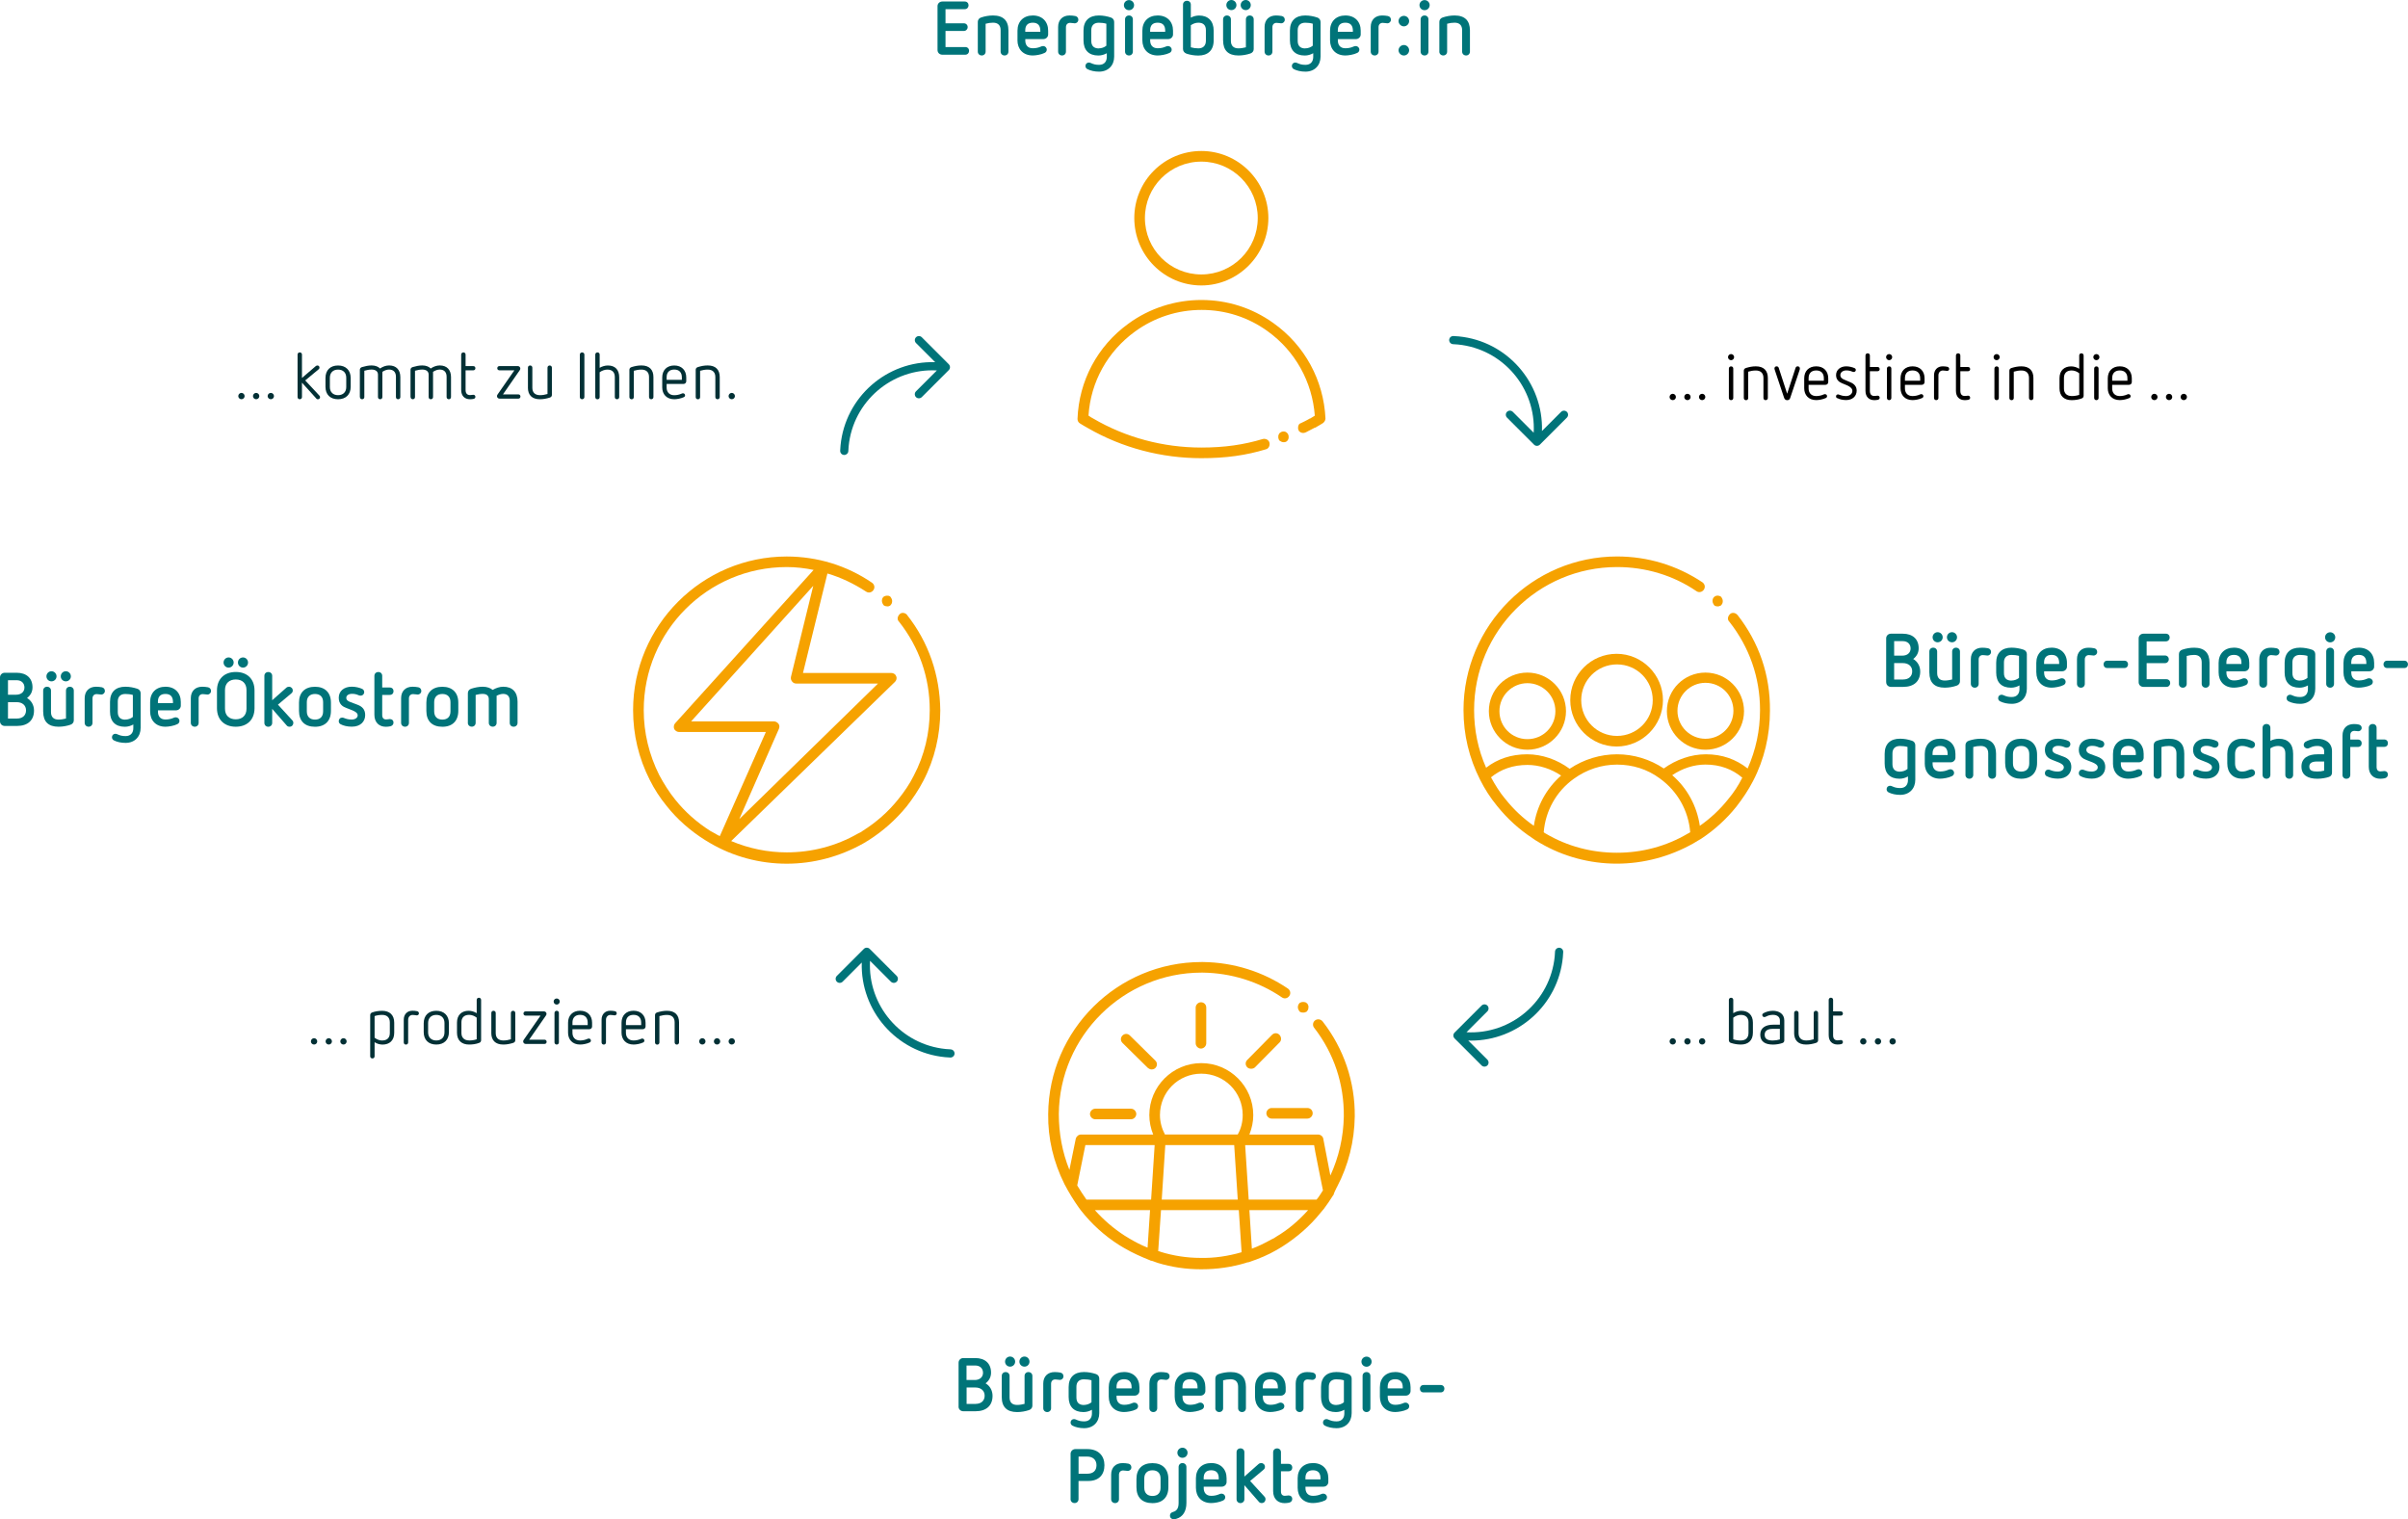 <?xml version="1.0" encoding="UTF-8"?>
<svg id="Ebene_2" data-name="Ebene 2" xmlns="http://www.w3.org/2000/svg" viewBox="0 0 591.21 373">
  <defs>
    <style>
      .cls-1 {
        fill: #f6a200;
      }

      .cls-2 {
        fill: #023035;
      }

      .cls-3 {
        fill: #007479;
      }
    </style>
  </defs>
  <g>
    <path d="M409.91,97.46c0-.43.37-.78.78-.78s.78.35.78.78-.35.78-.78.78-.78-.35-.78-.78Z"/>
    <path d="M413.52,97.46c0-.43.37-.78.78-.78s.78.35.78.78-.35.78-.78.78-.78-.35-.78-.78Z"/>
    <path d="M417.13,97.46c0-.43.37-.78.78-.78s.78.35.78.78-.35.78-.78.78-.78-.35-.78-.78Z"/>
    <path d="M425.01,86.93c.41,0,.75.34.75.75s-.34.75-.75.75-.75-.34-.75-.75.34-.75.75-.75ZM424.47,97.7v-7.21c0-.32.24-.54.54-.54.32,0,.54.22.54.54v7.21c0,.32-.22.54-.54.54-.3,0-.54-.22-.54-.54Z"/>
    <path d="M428.14,97.7v-6.69c0-.32.18-.56.54-.67.78-.24,1.55-.4,2.41-.4,1.95,0,2.95,1.05,2.95,2.86v4.9c0,.32-.24.54-.54.54-.32,0-.54-.22-.54-.54v-4.91c0-1.16-.65-1.83-1.87-1.83-.65,0-1.26.11-1.87.29v6.46c0,.32-.22.54-.54.54-.3,0-.54-.22-.54-.54Z"/>
    <path d="M438.06,97.75l-2.35-7.02c-.03-.08-.05-.19-.05-.26,0-.27.18-.53.53-.53.25,0,.45.14.53.4l2.06,6.32,2.06-6.32c.08-.26.27-.4.53-.4.37,0,.53.26.53.53,0,.06-.02.18-.03.26l-2.36,7.02c-.13.37-.41.5-.72.5s-.59-.16-.72-.5Z"/>
    <path d="M442.97,95.32v-2.44c0-1.77,1.13-2.94,2.95-2.94s2.95,1.18,2.95,2.94v.93c0,.34-.26.67-.7.67h-4.12v.88c0,1.05.61,1.88,1.87,1.88.62,0,1.26-.14,1.77-.37.16-.08.27-.1.38-.1.29,0,.51.22.51.49,0,.19-.1.37-.3.46-.72.33-1.69.51-2.36.51-1.87,0-2.95-1.23-2.95-2.92ZM447.79,93.47v-.61c0-1.18-.64-1.91-1.87-1.91s-1.87.73-1.87,1.88v.64h3.73Z"/>
    <path d="M451.08,97.77c-.19-.08-.3-.24-.3-.45,0-.3.21-.49.5-.49.1,0,.22.05.37.11.35.13.86.3,1.56.3.94,0,1.58-.56,1.58-1.26,0-.61-.53-1.02-1.21-1.34l-1.34-.56c-.69-.29-1.45-.81-1.45-2,0-1.29,1.09-2.14,2.49-2.14.73,0,1.47.19,2.04.43.21.1.32.26.32.46,0,.3-.24.49-.5.49-.09,0-.19,0-.38-.08-.45-.19-.86-.3-1.47-.3-.72,0-1.45.4-1.45,1.15,0,.67.57.97,1.04,1.16l1.39.59c.94.38,1.58,1.02,1.58,2.07,0,1.34-1.01,2.31-2.59,2.31-.85,0-1.6-.18-2.17-.48Z"/>
    <path d="M458.01,95.96v-8.68c0-.32.24-.54.54-.54.32,0,.54.22.54.54v2.82h1.87c.34,0,.54.22.54.53,0,.29-.21.51-.54.51h-1.87v4.84c0,.83.4,1.24,1.1,1.24.43,0,.57-.08.78-.08.29,0,.53.18.53.51,0,.27-.19.45-.46.51-.34.06-.56.08-.88.08-1.23,0-2.15-.77-2.15-2.28Z"/>
    <path d="M463.82,86.93c.42,0,.75.34.75.75s-.34.75-.75.75-.75-.34-.75-.75.34-.75.75-.75ZM463.28,97.7v-7.21c0-.32.24-.54.54-.54.32,0,.54.22.54.54v7.21c0,.32-.22.54-.54.54-.3,0-.54-.22-.54-.54Z"/>
    <path d="M466.62,95.32v-2.44c0-1.77,1.13-2.94,2.95-2.94s2.95,1.18,2.95,2.94v.93c0,.34-.26.67-.7.67h-4.12v.88c0,1.05.61,1.88,1.87,1.88.62,0,1.26-.14,1.77-.37.16-.08.27-.1.38-.1.29,0,.51.22.51.49,0,.19-.1.37-.3.46-.72.33-1.69.51-2.36.51-1.87,0-2.95-1.23-2.95-2.92ZM471.44,93.47v-.61c0-1.18-.64-1.91-1.87-1.91s-1.87.73-1.87,1.88v.64h3.73Z"/>
    <path d="M474.84,97.7v-5.57c0-1.31.85-2.19,2.12-2.19.4,0,.75.03,1.15.11.27.06.45.26.45.53,0,.29-.22.49-.53.49-.19,0-.51-.11-1.01-.11-.65,0-1.1.5-1.1,1.2v5.54c0,.32-.22.54-.54.54-.3,0-.54-.22-.54-.54Z"/>
    <path d="M480.22,95.96v-8.68c0-.32.24-.54.54-.54.32,0,.54.22.54.54v2.82h1.87c.34,0,.54.22.54.53,0,.29-.21.51-.54.51h-1.87v4.84c0,.83.4,1.24,1.1,1.24.43,0,.57-.08.78-.08.29,0,.53.18.53.51,0,.27-.19.45-.46.51-.34.06-.56.08-.88.08-1.23,0-2.15-.77-2.15-2.28Z"/>
    <path d="M490.21,86.93c.42,0,.75.34.75.75s-.34.75-.75.75-.75-.34-.75-.75.34-.75.75-.75ZM489.67,97.7v-7.21c0-.32.24-.54.54-.54.32,0,.54.22.54.54v7.21c0,.32-.22.54-.54.54-.3,0-.54-.22-.54-.54Z"/>
    <path d="M493.34,97.7v-6.69c0-.32.18-.56.54-.67.78-.24,1.55-.4,2.41-.4,1.95,0,2.95,1.05,2.95,2.86v4.9c0,.32-.24.54-.54.54s-.54-.22-.54-.54v-4.91c0-1.16-.65-1.83-1.87-1.83-.65,0-1.26.11-1.87.29v6.46c0,.32-.22.54-.54.54-.3,0-.54-.22-.54-.54Z"/>
    <path d="M505.65,95.34v-2.49c0-1.93,1.21-2.9,2.86-2.9.61,0,1.37.19,1.98.59v-3.26c0-.32.22-.54.54-.54.3,0,.54.22.54.54v9.89c0,.32-.19.56-.48.65-.77.3-1.63.42-2.47.42-1.8,0-2.97-.99-2.97-2.9ZM508.62,97.24c.64,0,1.29-.1,1.87-.29v-5.31c-.54-.43-1.2-.69-1.87-.69-1.2,0-1.88.67-1.88,1.83v2.63c0,1.13.69,1.82,1.88,1.82Z"/>
    <path d="M514.7,86.93c.42,0,.75.34.75.75s-.34.75-.75.75-.75-.34-.75-.75.34-.75.75-.75ZM514.16,97.7v-7.21c0-.32.24-.54.54-.54.32,0,.54.22.54.54v7.21c0,.32-.22.54-.54.54-.3,0-.54-.22-.54-.54Z"/>
    <path d="M517.5,95.32v-2.44c0-1.77,1.13-2.94,2.95-2.94s2.95,1.18,2.95,2.94v.93c0,.34-.26.67-.7.67h-4.12v.88c0,1.05.61,1.88,1.87,1.88.62,0,1.26-.14,1.77-.37.16-.08.27-.1.38-.1.29,0,.51.22.51.49,0,.19-.1.37-.3.46-.72.33-1.69.51-2.36.51-1.87,0-2.95-1.23-2.95-2.92ZM522.32,93.47v-.61c0-1.18-.64-1.91-1.87-1.91s-1.87.73-1.87,1.88v.64h3.73Z"/>
    <path d="M528.16,97.46c0-.43.37-.78.78-.78s.78.35.78.78-.35.78-.78.78-.78-.35-.78-.78Z"/>
    <path d="M531.77,97.46c0-.43.37-.78.78-.78s.78.35.78.78-.35.78-.78.78-.78-.35-.78-.78Z"/>
    <path d="M535.38,97.46c0-.43.37-.78.78-.78s.78.35.78.78-.35.78-.78.78-.78-.35-.78-.78Z"/>
  </g>
  <g>
    <path class="cls-3" d="M463.09,167.51v-10.79c0-.63.5-1.14,1.17-1.14h2.91c2.44,0,3.9,1.34,3.9,3.58,0,1.06-.45,1.94-1.34,2.63,1.06.62,1.72,1.75,1.72,3.07,0,2.39-1.53,3.78-4.16,3.78h-3.02c-.67,0-1.17-.5-1.17-1.14ZM467.06,160.97c1.23,0,2.03-.71,2.03-1.77s-.73-1.79-1.92-1.79h-2.12v3.56h2.01ZM467.28,166.82c1.34,0,2.2-.76,2.2-2.01s-.93-2.01-2.29-2.01h-2.14v4.03h2.24Z"/>
    <path class="cls-3" d="M473.69,165.16v-5.2c0-.56.41-.95.95-.95s.97.39.97.95v5.27c0,1.19.62,1.85,1.85,1.85.63,0,1.23-.11,1.83-.26v-6.86c0-.56.41-.95.95-.95s.97.39.97.95v7.31c0,.5-.32.91-.84,1.08-.91.3-1.88.48-2.91.48-2.5,0-3.76-1.25-3.76-3.67ZM475.72,155.21c.71,0,1.25.58,1.25,1.25s-.54,1.23-1.25,1.23c-.67,0-1.23-.54-1.23-1.23s.56-1.25,1.23-1.25ZM479.26,155.21c.69,0,1.23.58,1.23,1.25s-.54,1.23-1.23,1.23-1.25-.54-1.25-1.23.54-1.25,1.25-1.25Z"/>
    <path class="cls-3" d="M483.88,167.89v-6.06c0-1.71,1.08-2.81,2.79-2.81.48,0,.91.04,1.42.13.48.11.75.45.75.91,0,.5-.37.88-.91.88-.28,0-.65-.11-1.12-.11-.61,0-1.01.43-1.01,1.06v6c0,.56-.41.95-.95.95s-.97-.39-.97-.95Z"/>
    <path class="cls-3" d="M491.03,172.17c-.3-.17-.45-.45-.45-.76,0-.47.32-.84.86-.84.15,0,.3.04.45.11.67.3,1.17.45,2.03.45,1.34,0,1.9-.89,1.9-1.94v-.91c-.63.35-1.32.56-2.07.56-2.37,0-3.65-1.34-3.65-3.73v-2.39c0-2.48,1.45-3.71,3.77-3.71,1.03,0,2.03.19,2.96.5.48.15.8.6.8,1.08v8.52c0,2.16-1.45,3.69-3.71,3.69-1.08,0-2.09-.22-2.89-.63ZM493.86,167.08c.65,0,1.32-.22,1.85-.65v-5.4c-.58-.17-1.21-.24-1.85-.24-1.21,0-1.85.69-1.85,1.83v2.63c0,1.27.69,1.85,1.85,1.85Z"/>
    <path class="cls-3" d="M499.95,165.09v-2.35c0-2.24,1.45-3.73,3.76-3.73s3.77,1.51,3.77,3.73v.95c0,.52-.45,1.12-1.19,1.12h-4.42v.35c0,.97.48,1.9,1.85,1.9.78,0,1.42-.17,1.88-.37.28-.13.45-.17.65-.17.5,0,.9.39.9.88,0,.34-.17.63-.52.8-.84.43-2.2.63-2.91.63-2.4,0-3.76-1.58-3.76-3.75ZM505.56,163.02v-.26c0-1.25-.56-1.98-1.85-1.98s-1.85.71-1.85,1.9v.34h3.69Z"/>
    <path class="cls-3" d="M509.94,167.89v-6.06c0-1.71,1.08-2.81,2.8-2.81.48,0,.91.04,1.42.13.48.11.74.45.74.91,0,.5-.37.88-.91.88-.28,0-.65-.11-1.12-.11-.61,0-1.01.43-1.01,1.06v6c0,.56-.41.95-.95.95s-.97-.39-.97-.95Z"/>
    <path class="cls-3" d="M516.46,163.1c0-.5.35-.89.9-.89h4.23c.54,0,.89.39.89.89s-.35.91-.89.91h-4.23c-.54,0-.9-.39-.9-.91Z"/>
    <path class="cls-3" d="M525.08,167.51v-10.79c0-.65.52-1.14,1.17-1.14h5.52c.56,0,.93.41.93.93s-.37.95-.93.95h-4.73v3.47h4.49c.56,0,.95.41.95.93s-.39.95-.95.95h-4.49v3.95h4.86c.56,0,.93.41.93.93s-.37.95-.93.95h-5.65c-.65,0-1.17-.48-1.17-1.14Z"/>
    <path class="cls-3" d="M534.97,167.89v-7.29c0-.52.3-.93.84-1.1.91-.3,1.88-.48,2.91-.48,2.5,0,3.76,1.27,3.76,3.67v5.2c0,.56-.41.95-.95.95s-.97-.39-.97-.95v-5.27c0-1.17-.63-1.83-1.85-1.83-.63,0-1.25.09-1.83.26v6.84c0,.56-.41.95-.95.95s-.97-.39-.97-.95Z"/>
    <path class="cls-3" d="M544.71,165.09v-2.35c0-2.24,1.45-3.73,3.77-3.73s3.76,1.51,3.76,3.73v.95c0,.52-.45,1.12-1.19,1.12h-4.42v.35c0,.97.48,1.9,1.85,1.9.78,0,1.42-.17,1.88-.37.28-.13.45-.17.65-.17.5,0,.9.39.9.88,0,.34-.17.63-.52.8-.84.43-2.2.63-2.91.63-2.41,0-3.77-1.58-3.77-3.75ZM550.32,163.02v-.26c0-1.25-.56-1.98-1.85-1.98s-1.85.71-1.85,1.9v.34h3.69Z"/>
    <path class="cls-3" d="M554.7,167.89v-6.06c0-1.71,1.08-2.81,2.79-2.81.48,0,.91.04,1.42.13.48.11.75.45.75.91,0,.5-.37.88-.91.88-.28,0-.65-.11-1.12-.11-.62,0-1.01.43-1.01,1.06v6c0,.56-.41.95-.95.95s-.97-.39-.97-.95Z"/>
    <path class="cls-3" d="M561.85,172.17c-.3-.17-.45-.45-.45-.76,0-.47.32-.84.86-.84.15,0,.3.04.45.11.67.3,1.17.45,2.03.45,1.34,0,1.9-.89,1.9-1.94v-.91c-.63.35-1.32.56-2.07.56-2.37,0-3.65-1.34-3.65-3.73v-2.39c0-2.48,1.45-3.71,3.76-3.71,1.03,0,2.03.19,2.96.5.48.15.8.6.8,1.08v8.52c0,2.16-1.45,3.69-3.71,3.69-1.08,0-2.09-.22-2.89-.63ZM564.68,167.08c.65,0,1.32-.22,1.85-.65v-5.4c-.58-.17-1.21-.24-1.85-.24-1.21,0-1.85.69-1.85,1.83v2.63c0,1.27.69,1.85,1.85,1.85Z"/>
    <path class="cls-3" d="M572.1,155.23c.69,0,1.25.56,1.25,1.23,0,.71-.56,1.25-1.25,1.25s-1.25-.54-1.25-1.25c0-.67.56-1.23,1.25-1.23ZM571.13,167.89v-7.92c0-.56.41-.95.97-.95s.95.39.95.95v7.92c0,.56-.41.95-.95.95s-.97-.39-.97-.95Z"/>
    <path class="cls-3" d="M575.37,165.09v-2.35c0-2.24,1.45-3.73,3.77-3.73s3.76,1.51,3.76,3.73v.95c0,.52-.45,1.12-1.19,1.12h-4.42v.35c0,.97.48,1.9,1.85,1.9.78,0,1.42-.17,1.88-.37.28-.13.45-.17.65-.17.5,0,.9.39.9.88,0,.34-.17.63-.52.8-.84.43-2.2.63-2.91.63-2.41,0-3.77-1.58-3.77-3.75ZM580.98,163.02v-.26c0-1.25-.56-1.98-1.85-1.98s-1.85.71-1.85,1.9v.34h3.69Z"/>
    <path class="cls-3" d="M585.19,163.1c0-.5.35-.89.89-.89h4.23c.54,0,.9.39.9.89s-.35.91-.9.91h-4.23c-.54,0-.89-.39-.89-.91Z"/>
    <path class="cls-3" d="M463.65,194.52c-.3-.17-.45-.45-.45-.76,0-.47.32-.84.86-.84.15,0,.3.04.45.11.67.3,1.17.45,2.03.45,1.34,0,1.9-.9,1.9-1.94v-.91c-.63.35-1.32.56-2.07.56-2.37,0-3.65-1.34-3.65-3.73v-2.39c0-2.48,1.45-3.71,3.76-3.71,1.03,0,2.03.19,2.96.5.48.15.8.6.8,1.08v8.52c0,2.16-1.45,3.69-3.71,3.69-1.08,0-2.09-.22-2.89-.63ZM466.48,189.44c.65,0,1.32-.22,1.85-.65v-5.4c-.58-.17-1.21-.24-1.85-.24-1.21,0-1.85.69-1.85,1.83v2.63c0,1.27.69,1.85,1.85,1.85Z"/>
    <path class="cls-3" d="M472.57,187.44v-2.35c0-2.24,1.45-3.73,3.77-3.73s3.76,1.51,3.76,3.73v.95c0,.52-.45,1.12-1.19,1.12h-4.42v.35c0,.97.48,1.9,1.85,1.9.78,0,1.42-.17,1.88-.37.28-.13.45-.17.65-.17.5,0,.89.39.89.88,0,.34-.17.63-.52.8-.84.43-2.2.63-2.91.63-2.4,0-3.77-1.59-3.77-3.75ZM478.18,185.37v-.26c0-1.25-.56-1.98-1.85-1.98s-1.85.71-1.85,1.9v.34h3.69Z"/>
    <path class="cls-3" d="M482.56,190.24v-7.29c0-.52.3-.93.84-1.1.91-.3,1.88-.48,2.91-.48,2.5,0,3.76,1.27,3.76,3.67v5.2c0,.56-.41.95-.95.95s-.97-.39-.97-.95v-5.27c0-1.17-.63-1.83-1.85-1.83-.63,0-1.25.09-1.83.26v6.84c0,.56-.41.95-.95.95s-.97-.39-.97-.95Z"/>
    <path class="cls-3" d="M492.3,187.29v-2.03c0-2.5,1.47-3.89,3.93-3.89s3.91,1.45,3.91,3.89v2.03c0,2.44-1.42,3.9-3.91,3.9s-3.93-1.38-3.93-3.9ZM496.23,189.44c1.29,0,1.99-.74,1.99-2.03v-2.26c0-1.27-.71-2.01-1.99-2.01s-2.01.75-2.01,2.01v2.26c0,1.29.73,2.03,2.01,2.03Z"/>
    <path class="cls-3" d="M502.58,190.61c-.32-.15-.52-.41-.52-.78,0-.52.34-.88.86-.88.13,0,.3.04.47.11.43.17.99.37,1.81.37.93,0,1.51-.45,1.51-1.04s-.67-.95-1.27-1.21l-1.53-.6c-.82-.3-1.85-.9-1.85-2.5,0-1.7,1.34-2.72,3.22-2.72.89,0,1.88.24,2.53.54.32.17.5.45.5.78,0,.54-.41.88-.86.88-.17,0-.32-.02-.54-.11-.48-.21-.91-.34-1.6-.34-.8,0-1.4.37-1.4.99s.58.88,1.08,1.06l1.64.61c1.21.45,1.92,1.19,1.92,2.55,0,1.58-1.14,2.85-3.28,2.85-1.1,0-2.07-.24-2.7-.58Z"/>
    <path class="cls-3" d="M510.91,190.61c-.32-.15-.52-.41-.52-.78,0-.52.34-.88.86-.88.13,0,.3.04.47.11.43.17.99.37,1.81.37.93,0,1.51-.45,1.51-1.04s-.67-.95-1.27-1.21l-1.53-.6c-.82-.3-1.85-.9-1.85-2.5,0-1.7,1.34-2.72,3.22-2.72.89,0,1.88.24,2.53.54.32.17.5.45.5.78,0,.54-.41.88-.86.88-.17,0-.32-.02-.54-.11-.48-.21-.91-.34-1.6-.34-.8,0-1.4.37-1.4.99s.58.88,1.08,1.06l1.64.61c1.21.45,1.92,1.19,1.92,2.55,0,1.58-1.14,2.85-3.28,2.85-1.1,0-2.07-.24-2.7-.58Z"/>
    <path class="cls-3" d="M518.78,187.44v-2.35c0-2.24,1.45-3.73,3.77-3.73s3.76,1.51,3.76,3.73v.95c0,.52-.45,1.12-1.19,1.12h-4.42v.35c0,.97.48,1.9,1.85,1.9.78,0,1.42-.17,1.88-.37.28-.13.45-.17.65-.17.5,0,.89.39.89.88,0,.34-.17.63-.52.8-.84.43-2.2.63-2.91.63-2.4,0-3.77-1.59-3.77-3.75ZM524.39,185.37v-.26c0-1.25-.56-1.98-1.85-1.98s-1.85.71-1.85,1.9v.34h3.69Z"/>
    <path class="cls-3" d="M528.77,190.24v-7.29c0-.52.3-.93.84-1.1.91-.3,1.88-.48,2.91-.48,2.5,0,3.76,1.27,3.76,3.67v5.2c0,.56-.41.95-.95.95s-.97-.39-.97-.95v-5.27c0-1.17-.63-1.83-1.85-1.83-.63,0-1.25.09-1.83.26v6.84c0,.56-.41.95-.95.95s-.97-.39-.97-.95Z"/>
    <path class="cls-3" d="M538.96,190.61c-.32-.15-.52-.41-.52-.78,0-.52.34-.88.86-.88.13,0,.3.04.47.11.43.17.99.37,1.81.37.93,0,1.51-.45,1.51-1.04s-.67-.95-1.27-1.21l-1.53-.6c-.82-.3-1.85-.9-1.85-2.5,0-1.7,1.34-2.72,3.22-2.72.9,0,1.88.24,2.53.54.32.17.5.45.5.78,0,.54-.41.88-.86.88-.17,0-.32-.02-.54-.11-.48-.21-.91-.34-1.6-.34-.8,0-1.4.37-1.4.99s.58.88,1.08,1.06l1.64.61c1.21.45,1.92,1.19,1.92,2.55,0,1.58-1.14,2.85-3.28,2.85-1.1,0-2.07-.24-2.7-.58Z"/>
    <path class="cls-3" d="M546.84,187.44v-2.33c0-2.29,1.42-3.75,3.65-3.75.97,0,1.92.24,2.66.65.32.17.5.47.5.8,0,.5-.37.88-.8.88-.26,0-.61-.15-.99-.3s-.86-.26-1.43-.26c-1.04,0-1.68.75-1.68,1.98v2.33c0,1.23.63,1.99,1.68,1.99.6,0,1.06-.13,1.43-.3.37-.15.75-.26.95-.26.45,0,.84.35.84.88,0,.34-.21.63-.5.8-.75.41-1.7.63-2.66.63-2.24,0-3.65-1.45-3.65-3.75Z"/>
    <path class="cls-3" d="M555.5,190.24v-11.54c0-.56.41-.95.97-.95s.95.39.95.95v3.19c.56-.32,1.4-.52,2.09-.52,2.25,0,3.5,1.32,3.5,3.71v5.16c0,.56-.41.95-.95.95s-.97-.39-.97-.95v-5.27c0-1.19-.61-1.83-1.81-1.83-.63,0-1.23.19-1.86.58v6.52c0,.56-.41.95-.95.95s-.97-.39-.97-.95Z"/>
    <path class="cls-3" d="M565.05,188.19c0-2.16,1.77-3,3.9-3h1.68v-.75c0-.73-.54-1.3-1.62-1.3-.63,0-1.16.09-1.66.34-.28.15-.56.28-.84.28-.45,0-.9-.35-.9-.9,0-.32.21-.61.45-.76.52-.3,1.57-.73,2.87-.73,1.99,0,3.62.99,3.62,3.06v5.27c0,.43-.22.88-.73,1.04-.75.26-1.83.45-2.87.45-2.35,0-3.9-.88-3.9-3ZM568.93,189.42c.58,0,1.12-.06,1.7-.22v-2.24h-1.73c-1.16,0-1.92.32-1.92,1.25,0,.99.75,1.21,1.96,1.21Z"/>
    <path class="cls-3" d="M575.13,190.24v-9.65c0-1.81,1.1-2.83,2.81-2.83.41,0,.73.04,1.12.11.45.09.78.37.78.84s-.39.82-.84.82c-.32,0-.5-.09-.95-.09-.65,0-1.01.45-1.01.97v1.16h1.85c.6,0,.95.39.95.91s-.35.91-.95.91h-1.85v6.86c0,.58-.43.95-.95.95-.56,0-.97-.39-.97-.95Z"/>
    <path class="cls-3" d="M581.58,188.24v-9.54c0-.56.41-.95.97-.95s.95.39.95.95v2.85h1.83c.61,0,.95.39.95.91s-.34.91-.95.91h-1.83v4.92c0,.75.35,1.1.95,1.1.47,0,.63-.09.93-.09.5,0,.89.3.89.88,0,.48-.34.8-.8.9-.37.07-.69.11-1.08.11-1.59,0-2.81-1.01-2.81-2.95Z"/>
  </g>
  <g id="Ebene_1-2" data-name="Ebene 1-2">
    <g>
      <path class="cls-1" d="M268.91,272.2c-.69,0-1.3.61-1.3,1.3s.61,1.3,1.3,1.3h8.77c.69,0,1.3-.61,1.3-1.3s-.61-1.3-1.3-1.3h-8.77Z"/>
      <path class="cls-1" d="M282.71,262.56c.35,0,.69-.09.95-.35.52-.52.52-1.3,0-1.82l-6.25-6.16c-.52-.52-1.3-.52-1.82,0s-.52,1.3,0,1.82l6.25,6.16c.26.17.52.35.87.35Z"/>
      <path class="cls-1" d="M294.86,246.07h0c-.69,0-1.3.61-1.3,1.3v8.77c0,.69.61,1.3,1.3,1.3h0c.69,0,1.3-.61,1.3-1.3v-8.77c0-.78-.61-1.3-1.3-1.3Z"/>
      <path class="cls-1" d="M314.13,254.06c-.52-.52-1.3-.52-1.82,0l-6.08,6.16c-.52.52-.52,1.3,0,1.82.26.26.61.35.95.35s.69-.09.95-.35l6.08-6.16c.43-.43.43-1.3-.09-1.82Z"/>
      <path class="cls-1" d="M320.99,272.03h-8.77c-.69,0-1.3.61-1.3,1.3s.61,1.3,1.3,1.3h8.77c.69,0,1.3-.61,1.3-1.3,0-.78-.61-1.3-1.3-1.3h0Z"/>
      <path class="cls-1" d="M319.17,248.42c.09.09.17.09.26.09s.17.09.26.09h.52c.09,0,.17-.09.26-.09s.17-.09.26-.09c.09-.09.17-.09.17-.17.26-.26.35-.61.35-.95v-.26c0-.09,0-.17-.09-.26s-.09-.17-.09-.26c-.09-.09-.09-.17-.17-.17s-.09-.09-.17-.17c-.09-.09-.17-.09-.26-.09s-.17-.09-.26-.09h-.52c-.09,0-.17.09-.26.09s-.17.09-.26.09c-.09.09-.17.09-.17.17-.26.26-.35.61-.35.95s.17.69.35.95c.09.09.17.17.17.17Z"/>
      <path class="cls-1" d="M328.28,291.38c2.78-5.29,4.25-11.2,4.34-17.27.09-8.51-2.69-16.67-7.9-23.35-.43-.52-1.22-.69-1.82-.26-.61.43-.69,1.3-.26,1.82,4.86,6.25,7.38,13.8,7.29,21.79-.09,5.03-1.22,9.98-3.3,14.5l-1.74-9.03c-.09-.61-.69-1.04-1.3-1.04h-16.84c.61-1.56.95-3.12.95-4.77,0-7.03-5.73-12.76-12.76-12.76s-12.76,5.73-12.76,12.76c0,1.65.35,3.3.95,4.77h-17.71c-.61,0-1.13.43-1.3,1.04l-1.56,7.64c-1.74-4.34-2.6-8.94-2.6-13.71.17-19.18,15.88-34.72,35.07-34.72h.26c6.94.09,13.71,2.17,19.44,6.08.61.43,1.39.26,1.82-.35s.26-1.39-.35-1.82c-6.16-4.17-13.37-6.42-20.83-6.51h-.35c-20.66,0-37.5,16.67-37.67,37.32-.09,5.99,1.3,11.8,3.99,17.19,1.04,2,2.26,3.99,3.56,5.82.17.26.35.43.52.69,2.6,3.3,5.73,6.16,9.29,8.42.43.26.87.52,1.3.78,2.08,1.22,4.25,2.17,6.42,3.04.09.09.17.09.35.09.52.17.95.35,1.48.52,3.39,1.04,6.94,1.56,10.5,1.56h.35c3.65,0,7.29-.52,10.76-1.56.17-.09.43-.17.69-.17.09,0,.17-.09.26-.09,2.34-.78,4.6-1.74,6.68-2.95.43-.26.87-.52,1.3-.78,3.56-2.26,6.77-5.03,9.37-8.25.26-.35.61-.69.87-1.04.78-1.04,1.56-2.17,2.26-3.3l.09-.09c.26-.87.61-1.39.87-2h0ZM324.81,292.25c-.52.78-.95,1.56-1.56,2.26h-16.67l-.87-13.37h16.93c-.09,0,2.17,11.11,2.17,11.11ZM303.02,281.14l.87,13.37h-18.66l.87-13.37h16.93ZM284.79,273.76c0-5.64,4.51-10.16,10.16-10.16s10.16,4.51,10.16,10.16c0,1.74-.43,3.39-1.22,4.77h-17.88c-.78-1.48-1.22-3.12-1.22-4.77ZM266.48,281.14h17.01l-.87,13.37h-15.88c-.78-1.13-1.56-2.26-2.26-3.47l2-9.9ZM276.11,303.36c-2.69-1.74-5.12-3.82-7.29-6.25h13.54l-.61,9.2c-1.56-.61-3.04-1.39-4.51-2.26-.35-.26-.78-.43-1.13-.69h0ZM294.69,308.83c-3.3,0-6.6-.52-9.72-1.48-.17-.09-.35-.17-.61-.17l.69-10.07h19.1l.69,10.33c-3.3.95-6.68,1.48-10.16,1.39h0ZM313.35,303.62c-.35.26-.78.52-1.22.69-1.56.87-3.12,1.65-4.77,2.26l-.61-9.46h14.41c-2.26,2.52-4.86,4.77-7.81,6.51Z"/>
    </g>
  </g>
  <g id="Ebene_1-2-2" data-name="Ebene 1-2">
    <g>
      <path class="cls-1" d="M294.95,70.08c-9.06,0-16.46-7.4-16.46-16.55s7.4-16.46,16.46-16.46,16.46,7.4,16.46,16.46-7.4,16.55-16.46,16.55h0ZM294.95,39.68c-7.66,0-13.85,6.18-13.85,13.85s6.18,13.85,13.85,13.85,13.85-6.18,13.85-13.85-6.18-13.85-13.85-13.85Z"/>
      <path class="cls-1" d="M315.16,108.57c-.35,0-.7-.17-.96-.35q-.09-.09-.17-.17c0-.09-.09-.17-.09-.26s-.09-.17-.09-.26v-.52c0-.09,0-.17.09-.26,0-.09.09-.17.09-.26.09-.09.09-.17.17-.17.52-.52,1.39-.52,1.83,0,.09.09.09.17.17.17,0,.09.09.17.09.26s.09.17.09.26v.52c0,.09,0,.17-.09.26,0,.09-.09.17-.09.26-.09.09-.09.17-.17.17-.17.26-.52.35-.87.35Z"/>
      <path class="cls-1" d="M312.63,79.31c-5.23-3.75-11.32-5.66-17.68-5.66s-12.72,2-17.94,5.84c-7.58,5.49-12.11,14.02-12.46,23.34,0,.44.17.87.61,1.13.61.35,1.22.78,1.92,1.13,8.45,4.88,18.12,7.4,27.87,7.4,6.1,0,10.97-.7,15.85-2.18.7-.17,1.05-.96.87-1.65s-.96-1.05-1.65-.87c-4.62,1.39-9.32,2.09-15.07,2.09-9.32,0-18.55-2.44-26.57-7.14-.35-.17-.78-.44-1.13-.7.52-8.27,4.7-15.77,11.41-20.64,4.79-3.48,10.45-5.31,16.37-5.31s11.5,1.83,16.2,5.23c6.79,4.88,10.97,12.46,11.58,20.73-.35.26-.78.44-1.13.7h-.09c-.7.44-2.18,1.13-2.18,1.13,0,0-.26.09-.35.17-.09.09-.09.17-.17.17,0,.09-.09.17-.09.26s-.09.17-.09.26v.52c0,.09,0,.17.09.26,0,.09.09.17.09.26.09.09.09.17.17.17.26.26.61.35.96.35.17,0,.44-.09.61-.17h0s1.39-.7,2.18-1.13h.09c.7-.35,1.31-.78,1.92-1.13.35-.26.61-.7.61-1.13-.44-9.32-5.05-17.94-12.8-23.43h0Z"/>
    </g>
  </g>
  <g id="Ebene_1-2-3" data-name="Ebene 1-2">
    <g>
      <path class="cls-1" d="M421.68,148.87h.26c.09,0,.17-.09.26-.09s.17-.09.26-.09c.09-.09.17-.09.17-.17.26-.26.35-.61.35-.96s-.17-.7-.35-.96c-.09-.09-.17-.09-.17-.17-.09-.09-.17-.09-.26-.09s-.17-.09-.26-.09c-.43-.09-.87.09-1.13.35-.26.26-.35.61-.35.96s.17.7.35.96c.17.26.52.35.87.35Z"/>
      <path class="cls-1" d="M426.55,150.96c-.43-.52-1.3-.7-1.82-.17-.52.52-.7,1.3-.17,1.82,4.95,6.26,7.56,13.73,7.56,21.72,0,5.04-1.04,9.82-3.04,14.34-2.87-2.26-6.26-3.48-10.25-3.48-3.65,0-7.3,1.3-10.34,3.48-3.39-2.26-7.39-3.48-11.47-3.48s-8.17,1.22-11.64,3.56c-3.04-2.26-6.78-3.56-10.43-3.56-3.91,0-7.3,1.13-10.08,3.3-2-4.52-2.95-9.3-2.95-14.16,0-19.38,15.73-35.11,35.11-35.11,6.95,0,13.73,2,19.47,5.91.61.43,1.39.26,1.82-.35s.26-1.39-.35-1.82c-6.26-4.17-13.47-6.34-20.94-6.34-20.77,0-37.71,16.95-37.71,37.71,0,6.08,1.39,11.82,4.08,17.12,1.13,2.26,2.52,4.43,4.17,6.43,2.52,3.13,5.39,5.74,8.69,7.91h0l.61.43c.43.26.87.52,1.3.78,5.65,3.3,12.17,5.04,18.77,5.04s13.03-1.74,18.77-4.95c.43-.26.87-.52,1.3-.78h0l.61-.35h0c3.3-2.17,6.26-4.87,8.69-7.91,1.56-2,2.95-4.08,4.08-6.26,2.78-5.3,4.17-11.3,4.17-17.29.09-8.78-2.69-16.77-7.99-23.55h0ZM369.63,196.23c-1.39-1.65-2.52-3.48-3.56-5.39,2.43-2,5.47-3.04,8.95-3.04,2.87,0,5.82.96,8.26,2.61-3.65,3.22-6,7.56-6.69,12.34-2.61-1.82-4.95-4-6.95-6.52h0ZM397,209.36c-6.17,0-12.17-1.56-17.47-4.69-.17-.09-.35-.17-.52-.35.43-5.21,3.04-9.99,7.39-13.12,3.13-2.26,6.78-3.48,10.6-3.48s7.47,1.13,10.51,3.39c4.34,3.13,7.04,7.91,7.47,13.21-.17.09-.35.26-.61.35-5.3,3.13-11.3,4.69-17.38,4.69ZM424.29,196.23c-2,2.52-4.34,4.69-6.95,6.52-.7-4.78-3.04-9.21-6.78-12.43,2.43-1.65,5.3-2.61,8.17-2.61,3.56,0,6.6,1.13,9.04,3.22-.96,1.91-2.09,3.65-3.48,5.3Z"/>
      <path class="cls-1" d="M385.53,171.9c0,6.26,5.13,11.38,11.38,11.38s11.38-5.13,11.38-11.38-5.13-11.38-11.38-11.38-11.38,5.04-11.38,11.38ZM405.78,171.9c0,4.87-3.91,8.78-8.78,8.78s-8.78-3.91-8.78-8.78,3.91-8.78,8.78-8.78,8.78,3.91,8.78,8.78Z"/>
      <path class="cls-1" d="M409.25,174.6c0,5.21,4.26,9.47,9.47,9.47s9.47-4.26,9.47-9.47-4.26-9.47-9.47-9.47-9.47,4.17-9.47,9.47ZM418.72,167.64c3.82,0,6.87,3.04,6.87,6.87s-3.13,6.87-6.87,6.87-6.87-3.04-6.87-6.87,3.13-6.87,6.87-6.87Z"/>
      <path class="cls-1" d="M365.54,174.6c0,5.21,4.26,9.47,9.47,9.47s9.47-4.26,9.47-9.47-4.26-9.47-9.47-9.47-9.47,4.17-9.47,9.47ZM381.88,174.6c0,3.82-3.04,6.87-6.87,6.87s-6.87-3.04-6.87-6.87,3.13-6.87,6.87-6.87,6.87,3.04,6.87,6.87Z"/>
    </g>
  </g>
  <g id="Ebene_1-2-4" data-name="Ebene 1-2">
    <g>
      <path class="cls-1" d="M217.83,148.87h.26c.09,0,.17-.09.26-.09s.17-.09.17-.09c.09-.09.17-.09.17-.17.26-.26.35-.61.35-.96s-.17-.7-.35-.96q-.09-.09-.17-.17c-.09-.09-.17-.09-.17-.09-.09,0-.17-.09-.26-.09h-.52c-.09,0-.17.09-.26.09s-.17.09-.26.09c-.09.09-.17.09-.17.17q-.09.09-.17.17c-.09.09-.09.17-.09.26s-.09.17-.09.26v.26c0,.35.17.7.35.96s.61.35.96.35Z"/>
      <path class="cls-1" d="M222.7,150.96c-.43-.52-1.3-.7-1.82-.17-.52.52-.7,1.3-.17,1.82,4.95,6.26,7.56,13.73,7.56,21.72,0,5.65-1.3,11.12-3.91,16.08-1.04,2.09-2.35,4-3.82,5.82-2.43,3.04-5.39,5.65-8.69,7.73-.35.26-.78.52-1.22.7-5.3,3.04-11.3,4.61-17.47,4.61-4.69,0-9.3-.96-13.64-2.78l40.23-39.1c.35-.35.52-.96.26-1.39-.17-.52-.7-.78-1.22-.78h-21.64l6-24.42c3.3.96,6.52,2.52,9.47,4.43.61.43,1.39.26,1.82-.35s.26-1.39-.35-1.82c-6.26-4.26-13.47-6.43-20.94-6.43-20.77,0-37.71,16.95-37.71,37.71,0,6.08,1.39,11.82,4.08,17.12,1.13,2.26,2.52,4.43,4.17,6.43,2.61,3.3,5.82,6.08,9.39,8.34.43.26.87.52,1.3.78,5.65,3.3,12.17,5.04,18.77,5.04s13.03-1.74,18.77-4.95c.43-.26.87-.52,1.3-.78,3.56-2.26,6.69-5.04,9.39-8.34,1.56-2,2.95-4.08,4.08-6.26,2.78-5.3,4.17-11.3,4.17-17.29-.09-8.69-2.87-16.77-8.17-23.46h0ZM194.2,166.17c-.09.43,0,.78.26,1.13.26.35.61.52,1.04.52h20.07l-34.06,33.28,9.73-22.16c.17-.43.17-.87-.09-1.22s-.7-.61-1.13-.61h-20.33l29.98-33.28-5.47,22.33h0ZM174.47,204.05c-3.3-2.09-6.26-4.69-8.69-7.73-1.48-1.82-2.78-3.91-3.91-6-2.52-5.04-3.82-10.43-3.82-15.99,0-19.38,15.73-35.11,35.11-35.11,2.26,0,4.43.26,6.6.7l-33.98,37.63c-.35.35-.43.96-.26,1.39s.7.78,1.22.78h21.29l-11.3,25.55c-.35-.17-.78-.35-1.13-.61-.35-.17-.78-.43-1.13-.61h0Z"/>
    </g>
  </g>
  <path class="cls-3" d="M382.83,232.68c-.56-.01-1.02.41-1.04.96-.02.4-.04.8-.08,1.19-1.08,11.03-10.7,19.2-21.66,18.6l5.13-5.13c.39-.39.39-1.03,0-1.42-.39-.39-1.03-.39-1.42,0l-6.64,6.64c-.19.19-.29.44-.29.71s.11.52.29.71l6.64,6.64c.2.2.45.29.71.29s.51-.1.71-.29c.39-.39.39-1.03,0-1.42l-4.7-4.7c.23,0,.47.02.7.02,11.51,0,21.39-8.76,22.53-20.45.04-.43.07-.87.09-1.31.02-.55-.41-1.02-.96-1.04Z"/>
  <path class="cls-3" d="M384.7,101.12c-.39-.39-1.03-.39-1.42,0l-4.7,4.7c.36-11.8-8.51-22.06-20.43-23.23-.44-.04-.88-.07-1.31-.09-.57-.01-1.02.41-1.04.96-.02.55.41,1.02.96,1.04.39.02.79.04,1.19.08,11.03,1.08,19.2,10.7,18.6,21.66l-5.13-5.13c-.39-.39-1.03-.39-1.42,0s-.39,1.03,0,1.42l6.64,6.64c.2.2.45.29.71.29s.51-.1.71-.29l6.64-6.64c.39-.39.39-1.03,0-1.42Z"/>
  <path class="cls-3" d="M232.96,89.44l-6.64-6.64c-.39-.39-1.03-.39-1.42,0s-.39,1.03,0,1.42l4.7,4.7c-11.81-.37-22.06,8.51-23.23,20.43-.04.43-.07.87-.09,1.31-.02.55.41,1.02.96,1.04.01,0,.03,0,.04,0,.54,0,.98-.42,1-.96.02-.4.04-.8.08-1.19,1.08-11.03,10.7-19.2,21.66-18.6l-5.13,5.13c-.39.39-.39,1.03,0,1.42.2.2.45.29.71.29s.51-.1.71-.29l6.64-6.64c.19-.19.29-.44.29-.71s-.11-.52-.29-.71Z"/>
  <path class="cls-3" d="M233.4,257.63c-.4-.02-.8-.04-1.19-.08-11.03-1.08-19.2-10.7-18.6-21.66l5.13,5.13c.2.2.45.29.71.29s.51-.1.71-.29c.39-.39.39-1.03,0-1.42l-6.64-6.64c-.38-.38-1.04-.38-1.42,0l-6.64,6.64c-.39.39-.39,1.03,0,1.42.39.39,1.03.39,1.42,0l4.7-4.7c-.36,11.8,8.51,22.06,20.43,23.23.43.04.87.07,1.31.09.01,0,.03,0,.04,0,.54,0,.98-.42,1-.96.02-.55-.41-1.02-.96-1.04Z"/>
  <g>
    <path class="cls-2" d="M409.91,255.67c0-.43.37-.78.78-.78s.78.35.78.78-.35.78-.78.78-.78-.35-.78-.78Z"/>
    <path class="cls-2" d="M413.52,255.67c0-.43.37-.78.78-.78s.78.35.78.78-.35.78-.78.78-.78-.35-.78-.78Z"/>
    <path class="cls-2" d="M417.13,255.67c0-.43.37-.78.78-.78s.78.35.78.78-.35.78-.78.78-.78-.35-.78-.78Z"/>
    <path class="cls-2" d="M424.93,256.04c-.29-.1-.46-.37-.46-.65v-9.89c0-.32.24-.54.54-.54.32,0,.54.22.54.54v3.25c.61-.4,1.36-.59,1.96-.59,1.69,0,2.86,1.01,2.86,2.9v2.47c0,1.95-1.18,2.92-2.95,2.92-.81,0-1.66-.13-2.49-.41ZM427.42,255.45c1.2,0,1.87-.7,1.87-1.83v-2.62c0-1.18-.69-1.83-1.87-1.83-.67,0-1.33.25-1.87.69v5.31c.57.19,1.23.29,1.87.29Z"/>
    <path class="cls-2" d="M432.18,254.01c0-1.76,1.45-2.43,3.13-2.43h1.69v-1.05c0-.81-.62-1.37-1.69-1.37-.58,0-1.1.11-1.6.37-.19.1-.37.18-.54.18-.26,0-.5-.21-.5-.51,0-.18.11-.35.26-.43.56-.3,1.37-.61,2.33-.61,1.56,0,2.82.78,2.82,2.38v4.9c0,.27-.14.54-.46.64-.64.22-1.5.38-2.3.38-1.88,0-3.14-.69-3.14-2.44ZM435.32,255.45c.54,0,1.1-.08,1.67-.25v-2.6h-1.74c-1.13,0-1.99.38-1.99,1.44,0,1.13.85,1.42,2.06,1.42Z"/>
    <path class="cls-2" d="M440.5,253.6v-4.9c0-.32.22-.54.54-.54.3,0,.54.22.54.54v4.93c0,1.15.64,1.82,1.87,1.82.64,0,1.26-.11,1.85-.29v-6.46c0-.32.24-.54.54-.54s.54.22.54.54v6.7c0,.3-.18.54-.53.65-.78.24-1.56.4-2.41.4-1.96,0-2.95-1.05-2.95-2.86Z"/>
    <path class="cls-2" d="M448.98,254.17v-8.68c0-.32.24-.54.54-.54.32,0,.54.22.54.54v2.82h1.87c.34,0,.54.22.54.53,0,.29-.21.51-.54.51h-1.87v4.83c0,.83.4,1.24,1.1,1.24.43,0,.57-.08.78-.08.29,0,.53.18.53.51,0,.27-.19.45-.46.51-.34.06-.56.08-.88.08-1.23,0-2.15-.77-2.15-2.28Z"/>
    <path class="cls-2" d="M456.69,255.67c0-.43.37-.78.78-.78s.78.35.78.78-.35.78-.78.78-.78-.35-.78-.78Z"/>
    <path class="cls-2" d="M460.3,255.67c0-.43.37-.78.78-.78s.78.35.78.78-.35.78-.78.78-.78-.35-.78-.78Z"/>
    <path class="cls-2" d="M463.9,255.67c0-.43.37-.78.78-.78s.78.35.78.78-.35.78-.78.78-.78-.35-.78-.78Z"/>
  </g>
  <g>
    <path class="cls-2" d="M76.33,255.67c0-.43.37-.78.78-.78s.78.35.78.78-.35.78-.78.78-.78-.35-.78-.78Z"/>
    <path class="cls-2" d="M79.94,255.67c0-.43.37-.78.78-.78s.78.35.78.78-.35.78-.78.78-.78-.35-.78-.78Z"/>
    <path class="cls-2" d="M83.55,255.67c0-.43.37-.78.78-.78s.78.35.78.78-.35.78-.78.78-.78-.35-.78-.78Z"/>
    <path class="cls-2" d="M90.89,259.31v-10.08c0-.3.18-.56.46-.65.78-.29,1.63-.41,2.49-.41,1.77,0,2.95.97,2.95,2.92v2.47c0,1.93-1.2,2.9-2.86,2.9-.61,0-1.36-.18-1.96-.59v3.45c0,.32-.22.54-.54.54-.3,0-.54-.22-.54-.54ZM93.84,255.45c1.2,0,1.87-.65,1.87-1.82v-2.63c0-1.15-.67-1.83-1.87-1.83-.64,0-1.28.09-1.87.29v5.31c.54.43,1.2.69,1.87.69Z"/>
    <path class="cls-2" d="M99.13,255.91v-5.57c0-1.31.85-2.19,2.12-2.19.4,0,.75.03,1.15.11.27.06.45.25.45.53,0,.29-.22.5-.53.5-.19,0-.51-.11-1.01-.11-.65,0-1.1.5-1.1,1.2v5.54c0,.32-.22.54-.54.54s-.54-.22-.54-.54Z"/>
    <path class="cls-2" d="M104.03,253.39v-2.15c0-1.93,1.18-3.08,3.09-3.08s3.1,1.18,3.1,3.08v2.15c0,1.88-1.17,3.06-3.1,3.06s-3.09-1.15-3.09-3.06ZM107.12,255.45c1.24,0,2.01-.77,2.01-1.98v-2.31c0-1.23-.77-1.99-2.01-1.99s-2.01.77-2.01,1.99v2.31c0,1.21.77,1.98,2.01,1.98Z"/>
    <path class="cls-2" d="M112.2,253.55v-2.49c0-1.93,1.21-2.9,2.86-2.9.61,0,1.37.19,1.98.59v-3.25c0-.32.22-.54.54-.54.3,0,.54.22.54.54v9.89c0,.32-.19.56-.48.65-.77.3-1.63.41-2.47.41-1.8,0-2.97-.99-2.97-2.9ZM115.17,255.45c.64,0,1.29-.09,1.87-.29v-5.31c-.54-.43-1.2-.69-1.87-.69-1.2,0-1.88.67-1.88,1.83v2.63c0,1.13.69,1.82,1.88,1.82Z"/>
    <path class="cls-2" d="M120.63,253.6v-4.9c0-.32.22-.54.54-.54.3,0,.54.22.54.54v4.93c0,1.15.64,1.82,1.87,1.82.64,0,1.26-.11,1.85-.29v-6.46c0-.32.24-.54.54-.54s.54.22.54.54v6.7c0,.3-.18.54-.53.65-.78.24-1.56.4-2.41.4-1.96,0-2.95-1.05-2.95-2.86Z"/>
    <path class="cls-2" d="M128.44,255.69c0-.14.08-.3.16-.42l4.12-5.92h-3.67c-.32,0-.53-.22-.53-.51,0-.3.21-.53.53-.53h4.52c.34,0,.61.27.61.61,0,.14-.06.29-.14.4l-4.12,5.94h3.78c.3,0,.51.22.51.53,0,.29-.21.51-.51.51h-4.64c-.34,0-.61-.27-.61-.61Z"/>
    <path class="cls-2" d="M136.68,245.14c.42,0,.75.34.75.75s-.34.75-.75.75-.75-.34-.75-.75.34-.75.75-.75ZM136.14,255.91v-7.21c0-.32.24-.54.54-.54.32,0,.54.22.54.54v7.21c0,.32-.22.54-.54.54-.3,0-.54-.22-.54-.54Z"/>
    <path class="cls-2" d="M139.47,253.53v-2.44c0-1.77,1.13-2.94,2.95-2.94s2.95,1.18,2.95,2.94v.93c0,.34-.26.67-.7.67h-4.12v.88c0,1.05.61,1.88,1.87,1.88.62,0,1.26-.14,1.77-.37.16-.08.27-.1.38-.1.29,0,.51.22.51.5,0,.19-.1.37-.3.46-.72.34-1.69.51-2.36.51-1.87,0-2.95-1.23-2.95-2.92ZM144.29,251.68v-.61c0-1.18-.64-1.91-1.87-1.91s-1.87.73-1.87,1.88v.64h3.73Z"/>
    <path class="cls-2" d="M147.7,255.91v-5.57c0-1.31.85-2.19,2.12-2.19.4,0,.75.03,1.15.11.27.06.45.25.45.53,0,.29-.22.5-.53.5-.19,0-.51-.11-1.01-.11-.65,0-1.1.5-1.1,1.2v5.54c0,.32-.22.54-.54.54-.3,0-.54-.22-.54-.54Z"/>
    <path class="cls-2" d="M152.6,253.53v-2.44c0-1.77,1.13-2.94,2.95-2.94s2.95,1.18,2.95,2.94v.93c0,.34-.26.67-.7.67h-4.12v.88c0,1.05.61,1.88,1.87,1.88.62,0,1.26-.14,1.77-.37.16-.08.27-.1.38-.1.29,0,.51.22.51.5,0,.19-.1.37-.3.46-.72.34-1.69.51-2.36.51-1.87,0-2.95-1.23-2.95-2.92ZM157.42,251.68v-.61c0-1.18-.64-1.91-1.87-1.91s-1.87.73-1.87,1.88v.64h3.73Z"/>
    <path class="cls-2" d="M160.82,255.91v-6.68c0-.32.18-.56.54-.67.78-.24,1.55-.4,2.41-.4,1.95,0,2.95,1.05,2.95,2.86v4.9c0,.32-.24.54-.54.54s-.54-.22-.54-.54v-4.91c0-1.17-.65-1.83-1.87-1.83-.65,0-1.26.11-1.87.29v6.46c0,.32-.22.54-.54.54-.3,0-.54-.22-.54-.54Z"/>
    <path class="cls-2" d="M171.66,255.67c0-.43.37-.78.78-.78s.78.35.78.78-.35.78-.78.78-.78-.35-.78-.78Z"/>
    <path class="cls-2" d="M175.27,255.67c0-.43.37-.78.78-.78s.78.35.78.78-.35.78-.78.78-.78-.35-.78-.78Z"/>
    <path class="cls-2" d="M178.88,255.67c0-.43.37-.78.78-.78s.78.35.78.78-.35.78-.78.78-.78-.35-.78-.78Z"/>
  </g>
  <g>
    <path class="cls-2" d="M58.5,97.24c0-.43.37-.78.78-.78s.78.35.78.78-.35.78-.78.78-.78-.35-.78-.78Z"/>
    <path class="cls-2" d="M62.11,97.24c0-.43.37-.78.78-.78s.78.35.78.78-.35.78-.78.78-.78-.35-.78-.78Z"/>
    <path class="cls-2" d="M65.71,97.24c0-.43.37-.78.78-.78s.78.35.78.78-.35.78-.78.78-.78-.35-.78-.78Z"/>
    <path class="cls-2" d="M77.65,97.83l-3.51-3.88v3.53c0,.32-.24.54-.54.54s-.54-.22-.54-.54v-10.42c0-.32.22-.54.54-.54s.54.22.54.54v5.73l3.38-2.9c.14-.11.27-.16.41-.16.29,0,.51.21.51.53,0,.13-.05.29-.21.41l-3.29,2.73,3.48,3.73c.13.13.16.24.16.37,0,.27-.19.53-.53.53-.18,0-.32-.06-.41-.19Z"/>
    <path class="cls-2" d="M79.91,94.96v-2.15c0-1.93,1.18-3.08,3.09-3.08s3.1,1.18,3.1,3.08v2.15c0,1.88-1.17,3.06-3.1,3.06s-3.09-1.15-3.09-3.06ZM83,97.02c1.24,0,2.01-.77,2.01-1.98v-2.31c0-1.23-.77-1.99-2.01-1.99s-2.01.77-2.01,1.99v2.31c0,1.21.77,1.98,2.01,1.98Z"/>
    <path class="cls-2" d="M88.35,97.48v-6.69c0-.32.18-.56.54-.67.77-.22,1.53-.4,2.35-.4.91,0,1.64.3,2.07.75.65-.46,1.45-.75,2.22-.75,1.77,0,2.76,1.1,2.76,2.86v4.9c0,.32-.24.54-.54.54-.32,0-.54-.22-.54-.54v-4.98c0-1.15-.62-1.77-1.69-1.77-.51,0-1.09.19-1.64.56v6.19c0,.32-.24.54-.54.54-.32,0-.54-.22-.54-.54v-5.52c0-.77-.59-1.23-1.56-1.23-.61,0-1.21.13-1.79.29v6.46c0,.32-.22.54-.54.54s-.54-.22-.54-.54Z"/>
    <path class="cls-2" d="M100.79,97.48v-6.69c0-.32.18-.56.54-.67.77-.22,1.53-.4,2.35-.4.91,0,1.64.3,2.07.75.65-.46,1.45-.75,2.22-.75,1.77,0,2.76,1.1,2.76,2.86v4.9c0,.32-.24.54-.54.54s-.54-.22-.54-.54v-4.98c0-1.15-.62-1.77-1.69-1.77-.51,0-1.08.19-1.64.56v6.19c0,.32-.24.54-.54.54-.32,0-.54-.22-.54-.54v-5.52c0-.77-.59-1.23-1.56-1.23-.61,0-1.21.13-1.79.29v6.46c0,.32-.22.54-.54.54-.3,0-.54-.22-.54-.54Z"/>
    <path class="cls-2" d="M113.23,95.74v-8.68c0-.32.24-.54.54-.54.32,0,.54.22.54.54v2.82h1.87c.34,0,.54.22.54.53,0,.29-.21.51-.54.51h-1.87v4.84c0,.83.4,1.24,1.1,1.24.43,0,.57-.08.78-.08.29,0,.53.18.53.51,0,.27-.19.45-.46.51-.34.06-.56.08-.88.08-1.23,0-2.15-.77-2.15-2.28Z"/>
    <path class="cls-2" d="M122.01,97.26c0-.14.08-.3.16-.42l4.12-5.92h-3.67c-.32,0-.53-.22-.53-.51,0-.3.21-.53.53-.53h4.52c.34,0,.61.27.61.61,0,.14-.06.29-.14.4l-4.12,5.94h3.78c.3,0,.51.22.51.53,0,.29-.21.51-.51.51h-4.64c-.34,0-.61-.27-.61-.61Z"/>
    <path class="cls-2" d="M129.62,95.17v-4.9c0-.32.22-.54.54-.54.3,0,.54.22.54.54v4.93c0,1.15.64,1.82,1.87,1.82.64,0,1.26-.11,1.85-.29v-6.46c0-.32.24-.54.54-.54s.54.22.54.54v6.7c0,.3-.18.54-.53.65-.78.24-1.56.4-2.41.4-1.96,0-2.95-1.05-2.95-2.86Z"/>
    <path class="cls-2" d="M142.36,97.48v-10.42c0-.32.26-.54.56-.54s.56.22.56.54v10.42c0,.32-.26.54-.56.54s-.56-.22-.56-.54Z"/>
    <path class="cls-2" d="M146.15,97.48v-10.42c0-.32.24-.54.54-.54.32,0,.54.22.54.54v3.24c.57-.35,1.36-.57,2.01-.57,1.79,0,2.79,1.05,2.79,2.92v4.83c0,.32-.24.54-.54.54-.32,0-.54-.22-.54-.54v-4.91c0-1.18-.64-1.83-1.82-1.83-.62,0-1.28.22-1.9.64v6.11c0,.32-.22.54-.54.54-.3,0-.54-.22-.54-.54Z"/>
    <path class="cls-2" d="M154.53,97.48v-6.69c0-.32.18-.56.54-.67.78-.24,1.55-.4,2.41-.4,1.95,0,2.95,1.05,2.95,2.86v4.9c0,.32-.24.54-.54.54s-.54-.22-.54-.54v-4.91c0-1.16-.65-1.83-1.87-1.83-.65,0-1.26.11-1.87.29v6.46c0,.32-.22.54-.54.54-.3,0-.54-.22-.54-.54Z"/>
    <path class="cls-2" d="M162.59,95.11v-2.44c0-1.77,1.13-2.94,2.95-2.94s2.95,1.18,2.95,2.94v.93c0,.34-.26.67-.7.67h-4.12v.88c0,1.05.61,1.88,1.87,1.88.62,0,1.26-.14,1.77-.37.16-.08.27-.1.38-.1.29,0,.51.22.51.49,0,.19-.1.37-.3.46-.72.33-1.69.51-2.36.51-1.87,0-2.95-1.23-2.95-2.92ZM167.41,93.25v-.61c0-1.18-.64-1.91-1.87-1.91s-1.87.73-1.87,1.88v.64h3.73Z"/>
    <path class="cls-2" d="M170.81,97.48v-6.69c0-.32.18-.56.54-.67.78-.24,1.55-.4,2.41-.4,1.95,0,2.95,1.05,2.95,2.86v4.9c0,.32-.24.54-.54.54s-.54-.22-.54-.54v-4.91c0-1.16-.65-1.83-1.87-1.83-.65,0-1.26.11-1.87.29v6.46c0,.32-.22.54-.54.54-.3,0-.54-.22-.54-.54Z"/>
    <path class="cls-2" d="M178.88,97.24c0-.43.37-.78.78-.78s.78.35.78.78-.35.78-.78.78-.78-.35-.78-.78Z"/>
  </g>
  <g>
    <path class="cls-3" d="M235.35,345.35v-10.79c0-.63.5-1.14,1.17-1.14h2.91c2.44,0,3.89,1.34,3.89,3.58,0,1.06-.45,1.94-1.34,2.63,1.06.61,1.71,1.75,1.71,3.07,0,2.39-1.53,3.78-4.16,3.78h-3.02c-.67,0-1.17-.5-1.17-1.14ZM239.32,338.81c1.23,0,2.03-.71,2.03-1.77s-.73-1.79-1.92-1.79h-2.13v3.56h2.01ZM239.55,344.67c1.34,0,2.2-.77,2.2-2.01s-.93-2.01-2.29-2.01h-2.14v4.03h2.24Z"/>
    <path class="cls-3" d="M245.95,343.01v-5.2c0-.56.41-.95.95-.95s.97.39.97.95v5.27c0,1.19.61,1.85,1.85,1.85.63,0,1.23-.11,1.83-.26v-6.86c0-.56.41-.95.95-.95s.97.39.97.95v7.31c0,.5-.32.91-.84,1.08-.91.3-1.88.48-2.91.48-2.5,0-3.77-1.25-3.77-3.67ZM247.99,333.05c.71,0,1.25.58,1.25,1.25s-.54,1.23-1.25,1.23c-.67,0-1.23-.54-1.23-1.23s.56-1.25,1.23-1.25ZM251.53,333.05c.69,0,1.23.58,1.23,1.25s-.54,1.23-1.23,1.23-1.25-.54-1.25-1.23.54-1.25,1.25-1.25Z"/>
    <path class="cls-3" d="M256.14,345.73v-6.06c0-1.71,1.08-2.81,2.8-2.81.48,0,.91.04,1.42.13.48.11.74.45.74.91,0,.5-.37.88-.91.88-.28,0-.65-.11-1.12-.11-.61,0-1.01.43-1.01,1.06v6c0,.56-.41.95-.95.95s-.97-.39-.97-.95Z"/>
    <path class="cls-3" d="M263.3,350.01c-.3-.17-.45-.45-.45-.76,0-.47.32-.84.86-.84.15,0,.3.04.45.11.67.3,1.17.45,2.03.45,1.34,0,1.9-.9,1.9-1.94v-.91c-.63.35-1.32.56-2.07.56-2.37,0-3.65-1.34-3.65-3.73v-2.39c0-2.48,1.45-3.71,3.76-3.71,1.03,0,2.03.19,2.96.5.48.15.8.6.8,1.08v8.52c0,2.16-1.45,3.69-3.71,3.69-1.08,0-2.09-.22-2.89-.63ZM266.13,344.93c.65,0,1.32-.22,1.85-.65v-5.4c-.58-.17-1.21-.24-1.85-.24-1.21,0-1.85.69-1.85,1.83v2.63c0,1.27.69,1.85,1.85,1.85Z"/>
    <path class="cls-3" d="M272.22,342.93v-2.35c0-2.24,1.45-3.73,3.77-3.73s3.76,1.51,3.76,3.73v.95c0,.52-.45,1.12-1.19,1.12h-4.42v.35c0,.97.48,1.9,1.85,1.9.78,0,1.42-.17,1.88-.37.28-.13.45-.17.65-.17.5,0,.9.39.9.88,0,.34-.17.63-.52.8-.84.43-2.2.63-2.91.63-2.41,0-3.77-1.59-3.77-3.75ZM277.83,340.86v-.26c0-1.25-.56-1.98-1.85-1.98s-1.85.71-1.85,1.9v.34h3.69Z"/>
    <path class="cls-3" d="M282.2,345.73v-6.06c0-1.71,1.08-2.81,2.79-2.81.48,0,.91.04,1.42.13.48.11.75.45.75.91,0,.5-.37.88-.91.88-.28,0-.65-.11-1.12-.11-.62,0-1.01.43-1.01,1.06v6c0,.56-.41.95-.95.95s-.97-.39-.97-.95Z"/>
    <path class="cls-3" d="M288.41,342.93v-2.35c0-2.24,1.45-3.73,3.77-3.73s3.76,1.51,3.76,3.73v.95c0,.52-.45,1.12-1.19,1.12h-4.42v.35c0,.97.48,1.9,1.85,1.9.78,0,1.42-.17,1.88-.37.28-.13.45-.17.65-.17.5,0,.9.39.9.88,0,.34-.17.63-.52.8-.84.43-2.2.63-2.91.63-2.41,0-3.77-1.59-3.77-3.75ZM294.02,340.86v-.26c0-1.25-.56-1.98-1.85-1.98s-1.85.71-1.85,1.9v.34h3.69Z"/>
    <path class="cls-3" d="M298.39,345.73v-7.29c0-.52.3-.93.84-1.1.91-.3,1.88-.48,2.91-.48,2.5,0,3.76,1.27,3.76,3.67v5.2c0,.56-.41.95-.95.95s-.97-.39-.97-.95v-5.27c0-1.17-.63-1.83-1.85-1.83-.63,0-1.25.09-1.83.26v6.84c0,.56-.41.95-.95.95s-.97-.39-.97-.95Z"/>
    <path class="cls-3" d="M308.13,342.93v-2.35c0-2.24,1.45-3.73,3.77-3.73s3.76,1.51,3.76,3.73v.95c0,.52-.45,1.12-1.19,1.12h-4.42v.35c0,.97.48,1.9,1.85,1.9.78,0,1.42-.17,1.88-.37.28-.13.45-.17.65-.17.5,0,.9.39.9.88,0,.34-.17.63-.52.8-.84.43-2.2.63-2.91.63-2.41,0-3.77-1.59-3.77-3.75ZM313.74,340.86v-.26c0-1.25-.56-1.98-1.85-1.98s-1.85.71-1.85,1.9v.34h3.69Z"/>
    <path class="cls-3" d="M318.12,345.73v-6.06c0-1.71,1.08-2.81,2.79-2.81.48,0,.91.04,1.42.13.48.11.75.45.75.91,0,.5-.37.88-.91.88-.28,0-.65-.11-1.12-.11-.62,0-1.01.43-1.01,1.06v6c0,.56-.41.95-.95.95s-.97-.39-.97-.95Z"/>
    <path class="cls-3" d="M325.27,350.01c-.3-.17-.45-.45-.45-.76,0-.47.32-.84.86-.84.15,0,.3.04.45.11.67.3,1.17.45,2.03.45,1.34,0,1.9-.9,1.9-1.94v-.91c-.63.35-1.32.56-2.07.56-2.37,0-3.65-1.34-3.65-3.73v-2.39c0-2.48,1.45-3.71,3.76-3.71,1.03,0,2.03.19,2.96.5.48.15.8.6.8,1.08v8.52c0,2.16-1.45,3.69-3.71,3.69-1.08,0-2.09-.22-2.89-.63ZM328.1,344.93c.65,0,1.32-.22,1.85-.65v-5.4c-.58-.17-1.21-.24-1.85-.24-1.21,0-1.85.69-1.85,1.83v2.63c0,1.27.69,1.85,1.85,1.85Z"/>
    <path class="cls-3" d="M335.51,333.07c.69,0,1.25.56,1.25,1.23,0,.71-.56,1.25-1.25,1.25s-1.25-.54-1.25-1.25c0-.67.56-1.23,1.25-1.23ZM334.54,345.73v-7.92c0-.56.41-.95.97-.95s.95.39.95.95v7.92c0,.56-.41.95-.95.95s-.97-.39-.97-.95Z"/>
    <path class="cls-3" d="M338.79,342.93v-2.35c0-2.24,1.45-3.73,3.77-3.73s3.76,1.51,3.76,3.73v.95c0,.52-.45,1.12-1.19,1.12h-4.42v.35c0,.97.48,1.9,1.85,1.9.78,0,1.42-.17,1.88-.37.28-.13.45-.17.65-.17.5,0,.9.39.9.88,0,.34-.17.63-.52.8-.84.43-2.2.63-2.91.63-2.41,0-3.77-1.59-3.77-3.75ZM344.4,340.86v-.26c0-1.25-.56-1.98-1.85-1.98s-1.85.71-1.85,1.9v.34h3.69Z"/>
    <path class="cls-3" d="M348.61,340.94c0-.5.35-.9.89-.9h4.23c.54,0,.9.39.9.9s-.35.91-.9.91h-4.23c-.54,0-.89-.39-.89-.91Z"/>
    <path class="cls-3" d="M262.85,368.04v-11.13c0-.61.52-1.14,1.17-1.14h2.93c2.78,0,4.21,1.7,4.21,3.95,0,2.39-1.4,3.88-3.97,3.88h-2.39v4.43c0,.6-.41.99-.97.99s-.99-.39-.99-.99ZM266.95,361.82c1.45,0,2.26-.76,2.26-2.09s-.91-2.12-2.26-2.12h-2.14v4.21h2.14Z"/>
    <path class="cls-3" d="M272.81,368.08v-6.06c0-1.71,1.08-2.81,2.79-2.81.48,0,.91.04,1.42.13.48.11.75.45.75.91,0,.5-.37.88-.91.88-.28,0-.65-.11-1.12-.11-.62,0-1.01.43-1.01,1.06v6c0,.56-.41.95-.95.95s-.97-.39-.97-.95Z"/>
    <path class="cls-3" d="M279.02,365.14v-2.03c0-2.5,1.47-3.89,3.93-3.89s3.91,1.45,3.91,3.89v2.03c0,2.44-1.42,3.9-3.91,3.9s-3.93-1.38-3.93-3.9ZM282.95,367.28c1.29,0,1.99-.74,1.99-2.03v-2.26c0-1.27-.71-2.01-1.99-2.01s-2.01.75-2.01,2.01v2.26c0,1.29.73,2.03,2.01,2.03Z"/>
    <path class="cls-3" d="M287.25,372.1c0-.45.24-.74.74-.89,1.04-.28,1.38-1.06,1.38-2.24v-8.8c0-.56.41-.97.95-.97s.97.41.97.97v8.8c0,2.12-.91,3.43-2.4,3.89-.24.09-.5.13-.73.13-.5,0-.91-.32-.91-.9ZM290.32,355.43c.69,0,1.25.56,1.25,1.23,0,.71-.56,1.25-1.25,1.25s-1.25-.54-1.25-1.25c0-.67.56-1.23,1.25-1.23Z"/>
    <path class="cls-3" d="M293.62,365.28v-2.35c0-2.24,1.45-3.73,3.77-3.73s3.76,1.51,3.76,3.73v.95c0,.52-.45,1.12-1.19,1.12h-4.42v.35c0,.97.48,1.9,1.85,1.9.78,0,1.42-.17,1.88-.37.28-.13.45-.17.65-.17.5,0,.9.39.9.88,0,.34-.17.63-.52.8-.84.43-2.2.63-2.91.63-2.41,0-3.77-1.59-3.77-3.75ZM299.23,363.21v-.26c0-1.25-.56-1.98-1.85-1.98s-1.85.71-1.85,1.9v.34h3.69Z"/>
    <path class="cls-3" d="M309.06,368.69l-3.54-4.06v3.45c0,.56-.43.95-.95.95-.56,0-.97-.39-.97-.95v-11.54c0-.56.39-.95.97-.95.54,0,.95.39.95.95v5.98l3.43-3.04c.22-.21.47-.28.69-.28.52,0,.93.39.93.93,0,.24-.09.5-.34.69l-3.3,2.78,3.54,3.86c.2.22.24.45.24.63,0,.48-.35.93-.93.93-.3,0-.56-.11-.73-.34Z"/>
    <path class="cls-3" d="M312.58,366.09v-9.54c0-.56.41-.95.97-.95s.95.39.95.95v2.85h1.83c.61,0,.95.39.95.91s-.34.91-.95.91h-1.83v4.92c0,.75.35,1.1.95,1.1.47,0,.63-.09.93-.09.5,0,.89.3.89.88,0,.48-.34.8-.8.9-.37.07-.69.11-1.08.11-1.59,0-2.81-1.01-2.81-2.95Z"/>
    <path class="cls-3" d="M318.6,365.28v-2.35c0-2.24,1.45-3.73,3.77-3.73s3.76,1.51,3.76,3.73v.95c0,.52-.45,1.12-1.19,1.12h-4.42v.35c0,.97.48,1.9,1.85,1.9.78,0,1.42-.17,1.88-.37.28-.13.45-.17.65-.17.5,0,.9.39.9.88,0,.34-.17.63-.52.8-.84.43-2.2.63-2.91.63-2.41,0-3.77-1.59-3.77-3.75ZM324.21,363.21v-.26c0-1.25-.56-1.98-1.85-1.98s-1.85.71-1.85,1.9v.34h3.69Z"/>
  </g>
  <g>
    <path class="cls-3" d="M230.18,12.3V1.51c0-.65.52-1.14,1.17-1.14h5.52c.56,0,.93.41.93.93s-.37.95-.93.95h-4.73v3.47h4.49c.56,0,.95.41.95.93s-.39.95-.95.95h-4.49v3.95h4.86c.56,0,.93.41.93.93s-.37.95-.93.95h-5.65c-.65,0-1.17-.48-1.17-1.14Z"/>
    <path class="cls-3" d="M240.07,12.67v-7.29c0-.52.3-.93.84-1.1.91-.3,1.88-.48,2.91-.48,2.5,0,3.77,1.27,3.77,3.67v5.2c0,.56-.41.95-.95.95s-.97-.39-.97-.95v-5.27c0-1.17-.63-1.83-1.85-1.83-.63,0-1.25.09-1.83.26v6.84c0,.56-.41.95-.95.95s-.97-.39-.97-.95Z"/>
    <path class="cls-3" d="M249.81,9.88v-2.35c0-2.24,1.45-3.73,3.77-3.73s3.76,1.51,3.76,3.73v.95c0,.52-.45,1.12-1.19,1.12h-4.42v.35c0,.97.48,1.9,1.85,1.9.78,0,1.42-.17,1.88-.37.28-.13.45-.17.65-.17.5,0,.89.39.89.88,0,.34-.17.63-.52.8-.84.43-2.2.63-2.91.63-2.4,0-3.77-1.58-3.77-3.75ZM255.42,7.81v-.26c0-1.25-.56-1.98-1.85-1.98s-1.85.71-1.85,1.9v.34h3.69Z"/>
    <path class="cls-3" d="M259.79,12.67v-6.06c0-1.71,1.08-2.81,2.79-2.81.48,0,.91.04,1.42.13.48.11.75.45.75.91,0,.5-.37.88-.91.88-.28,0-.65-.11-1.12-.11-.61,0-1.01.43-1.01,1.06v6c0,.56-.41.95-.95.95s-.97-.39-.97-.95Z"/>
    <path class="cls-3" d="M266.95,16.96c-.3-.17-.45-.45-.45-.76,0-.47.32-.84.86-.84.15,0,.3.04.45.11.67.3,1.17.45,2.03.45,1.34,0,1.9-.89,1.9-1.94v-.91c-.63.35-1.32.56-2.07.56-2.37,0-3.65-1.34-3.65-3.73v-2.39c0-2.48,1.45-3.71,3.77-3.71,1.03,0,2.03.19,2.96.5.48.15.8.6.8,1.08v8.52c0,2.16-1.45,3.69-3.71,3.69-1.08,0-2.09-.22-2.89-.63ZM269.78,11.87c.65,0,1.32-.22,1.85-.65v-5.4c-.58-.17-1.21-.24-1.85-.24-1.21,0-1.85.69-1.85,1.83v2.63c0,1.27.69,1.85,1.85,1.85Z"/>
    <path class="cls-3" d="M277.19.02c.69,0,1.25.56,1.25,1.23,0,.71-.56,1.25-1.25,1.25s-1.25-.54-1.25-1.25c0-.67.56-1.23,1.25-1.23ZM276.22,12.67v-7.92c0-.56.41-.95.97-.95s.95.39.95.95v7.92c0,.56-.41.95-.95.95s-.97-.39-.97-.95Z"/>
    <path class="cls-3" d="M280.47,9.88v-2.35c0-2.24,1.45-3.73,3.77-3.73s3.76,1.51,3.76,3.73v.95c0,.52-.45,1.12-1.19,1.12h-4.42v.35c0,.97.48,1.9,1.85,1.9.78,0,1.42-.17,1.88-.37.28-.13.45-.17.65-.17.5,0,.9.39.9.88,0,.34-.17.63-.52.8-.84.43-2.2.63-2.91.63-2.41,0-3.77-1.58-3.77-3.75ZM286.08,7.81v-.26c0-1.25-.56-1.98-1.85-1.98s-1.85.71-1.85,1.9v.34h3.69Z"/>
    <path class="cls-3" d="M291.25,13.14c-.48-.17-.8-.6-.8-1.1V1.14c0-.56.41-.95.97-.95s.95.39.95.95v3.19c.61-.35,1.42-.52,2.03-.52,2.18,0,3.58,1.32,3.58,3.71v2.39c0,2.48-1.45,3.73-3.77,3.73-.95,0-1.94-.15-2.96-.48ZM294.22,11.87c1.19,0,1.85-.69,1.85-1.86v-2.61c0-1.21-.65-1.83-1.85-1.83-.69,0-1.3.24-1.85.62v5.42c.58.17,1.21.26,1.85.26Z"/>
    <path class="cls-3" d="M300.29,9.95v-5.2c0-.56.41-.95.95-.95s.97.39.97.95v5.27c0,1.19.62,1.85,1.85,1.85.63,0,1.23-.11,1.83-.26v-6.86c0-.56.41-.95.95-.95s.97.39.97.95v7.31c0,.5-.32.91-.84,1.08-.91.3-1.88.48-2.91.48-2.5,0-3.76-1.25-3.76-3.67ZM302.32,0c.71,0,1.25.58,1.25,1.25s-.54,1.23-1.25,1.23c-.67,0-1.23-.54-1.23-1.23s.56-1.25,1.23-1.25ZM305.86,0c.69,0,1.23.58,1.23,1.25s-.54,1.23-1.23,1.23-1.25-.54-1.25-1.23.54-1.25,1.25-1.25Z"/>
    <path class="cls-3" d="M310.48,12.67v-6.06c0-1.71,1.08-2.81,2.79-2.81.48,0,.91.04,1.42.13.48.11.75.45.75.91,0,.5-.37.88-.91.88-.28,0-.65-.11-1.12-.11-.62,0-1.01.43-1.01,1.06v6c0,.56-.41.95-.95.95s-.97-.39-.97-.95Z"/>
    <path class="cls-3" d="M317.63,16.96c-.3-.17-.45-.45-.45-.76,0-.47.32-.84.86-.84.15,0,.3.04.45.11.67.3,1.17.45,2.03.45,1.34,0,1.9-.89,1.9-1.94v-.91c-.63.35-1.32.56-2.07.56-2.37,0-3.65-1.34-3.65-3.73v-2.39c0-2.48,1.45-3.71,3.76-3.71,1.03,0,2.03.19,2.96.5.48.15.8.6.8,1.08v8.52c0,2.16-1.45,3.69-3.71,3.69-1.08,0-2.09-.22-2.89-.63ZM320.46,11.87c.65,0,1.32-.22,1.85-.65v-5.4c-.58-.17-1.21-.24-1.85-.24-1.21,0-1.85.69-1.85,1.83v2.63c0,1.27.69,1.85,1.85,1.85Z"/>
    <path class="cls-3" d="M326.55,9.88v-2.35c0-2.24,1.45-3.73,3.77-3.73s3.76,1.51,3.76,3.73v.95c0,.52-.45,1.12-1.19,1.12h-4.42v.35c0,.97.48,1.9,1.85,1.9.78,0,1.42-.17,1.88-.37.28-.13.45-.17.65-.17.5,0,.9.39.9.88,0,.34-.17.63-.52.8-.84.43-2.2.63-2.91.63-2.41,0-3.77-1.58-3.77-3.75ZM332.16,7.81v-.26c0-1.25-.56-1.98-1.85-1.98s-1.85.71-1.85,1.9v.34h3.69Z"/>
    <path class="cls-3" d="M336.54,12.67v-6.06c0-1.71,1.08-2.81,2.79-2.81.48,0,.91.04,1.42.13.48.11.75.45.75.91,0,.5-.37.88-.91.88-.28,0-.65-.11-1.12-.11-.62,0-1.01.43-1.01,1.06v6c0,.56-.41.95-.95.95s-.97-.39-.97-.95Z"/>
    <path class="cls-3" d="M343.37,5.18c0-.71.6-1.29,1.31-1.29s1.29.58,1.29,1.29-.6,1.29-1.29,1.29-1.31-.6-1.31-1.29ZM344.68,11.05c.69,0,1.29.58,1.29,1.29s-.6,1.29-1.29,1.29-1.31-.6-1.31-1.29.6-1.29,1.31-1.29Z"/>
    <path class="cls-3" d="M349.76.02c.69,0,1.25.56,1.25,1.23,0,.71-.56,1.25-1.25,1.25s-1.25-.54-1.25-1.25c0-.67.56-1.23,1.25-1.23ZM348.79,12.67v-7.92c0-.56.41-.95.97-.95s.95.39.95.95v7.92c0,.56-.41.95-.95.95s-.97-.39-.97-.95Z"/>
    <path class="cls-3" d="M353.39,12.67v-7.29c0-.52.3-.93.84-1.1.91-.3,1.88-.48,2.91-.48,2.5,0,3.76,1.27,3.76,3.67v5.2c0,.56-.41.95-.95.95s-.97-.39-.97-.95v-5.27c0-1.17-.63-1.83-1.85-1.83-.63,0-1.25.09-1.83.26v6.84c0,.56-.41.95-.95.95s-.97-.39-.97-.95Z"/>
  </g>
  <g>
    <path class="cls-3" d="M0,177.1v-10.79c0-.63.5-1.14,1.17-1.14h2.91c2.44,0,3.9,1.34,3.9,3.58,0,1.06-.45,1.94-1.34,2.63,1.06.62,1.71,1.75,1.71,3.07,0,2.39-1.53,3.78-4.16,3.78H1.17c-.67,0-1.17-.5-1.17-1.14ZM3.97,170.56c1.23,0,2.03-.71,2.03-1.77s-.73-1.79-1.92-1.79H1.96v3.56h2.01ZM4.19,176.41c1.34,0,2.2-.77,2.2-2.01s-.93-2.01-2.29-2.01H1.96v4.03h2.24Z"/>
    <path class="cls-3" d="M10.6,174.75v-5.2c0-.56.41-.95.95-.95s.97.39.97.95v5.27c0,1.19.62,1.85,1.85,1.85.63,0,1.23-.11,1.83-.26v-6.86c0-.56.41-.95.95-.95s.97.39.97.95v7.31c0,.5-.32.91-.84,1.08-.91.3-1.88.48-2.91.48-2.5,0-3.76-1.25-3.76-3.67ZM12.63,164.8c.71,0,1.25.58,1.25,1.25s-.54,1.23-1.25,1.23c-.67,0-1.23-.54-1.23-1.23s.56-1.25,1.23-1.25ZM16.17,164.8c.69,0,1.23.58,1.23,1.25s-.54,1.23-1.23,1.23-1.25-.54-1.25-1.23.54-1.25,1.25-1.25Z"/>
    <path class="cls-3" d="M20.79,177.47v-6.06c0-1.71,1.08-2.81,2.79-2.81.48,0,.91.04,1.42.13.48.11.75.45.75.91,0,.5-.37.88-.91.88-.28,0-.65-.11-1.12-.11-.62,0-1.01.43-1.01,1.06v6c0,.56-.41.95-.95.95s-.97-.39-.97-.95Z"/>
    <path class="cls-3" d="M27.94,181.76c-.3-.17-.45-.45-.45-.76,0-.47.32-.84.86-.84.15,0,.3.04.45.11.67.3,1.17.45,2.03.45,1.34,0,1.9-.9,1.9-1.94v-.91c-.63.35-1.32.56-2.07.56-2.37,0-3.65-1.34-3.65-3.73v-2.39c0-2.48,1.45-3.71,3.76-3.71,1.03,0,2.03.19,2.96.5.48.15.8.6.8,1.08v8.52c0,2.16-1.45,3.69-3.71,3.69-1.08,0-2.09-.22-2.89-.63ZM30.77,176.67c.65,0,1.32-.22,1.85-.65v-5.4c-.58-.17-1.21-.24-1.85-.24-1.21,0-1.85.69-1.85,1.83v2.63c0,1.27.69,1.85,1.85,1.85Z"/>
    <path class="cls-3" d="M36.86,174.68v-2.35c0-2.24,1.45-3.73,3.77-3.73s3.76,1.51,3.76,3.73v.95c0,.52-.45,1.12-1.19,1.12h-4.42v.35c0,.97.48,1.9,1.85,1.9.78,0,1.42-.17,1.88-.37.28-.13.45-.17.65-.17.5,0,.9.39.9.88,0,.34-.17.63-.52.8-.84.43-2.2.63-2.91.63-2.41,0-3.77-1.59-3.77-3.75ZM42.47,172.61v-.26c0-1.25-.56-1.98-1.85-1.98s-1.85.71-1.85,1.9v.34h3.69Z"/>
    <path class="cls-3" d="M46.85,177.47v-6.06c0-1.71,1.08-2.81,2.79-2.81.48,0,.91.04,1.42.13.48.11.75.45.75.91,0,.5-.37.88-.91.88-.28,0-.65-.11-1.12-.11-.62,0-1.01.43-1.01,1.06v6c0,.56-.41.95-.95.95s-.97-.39-.97-.95Z"/>
    <path class="cls-3" d="M53.27,173.87v-4.34c0-2.87,1.85-4.55,4.62-4.55s4.6,1.68,4.6,4.55v4.34c0,2.87-1.85,4.55-4.6,4.55s-4.62-1.68-4.62-4.55ZM56.12,161.41c.71,0,1.25.58,1.25,1.25s-.54,1.25-1.25,1.25c-.67,0-1.23-.56-1.23-1.25s.56-1.25,1.23-1.25ZM57.89,176.6c1.62,0,2.63-.97,2.63-2.59v-4.62c0-1.6-1.01-2.57-2.63-2.57s-2.65.97-2.65,2.57v4.62c0,1.62,1.01,2.59,2.65,2.59ZM59.67,161.41c.69,0,1.23.58,1.23,1.25s-.54,1.25-1.23,1.25-1.25-.56-1.25-1.25.54-1.25,1.25-1.25Z"/>
    <path class="cls-3" d="M70.37,178.09l-3.54-4.06v3.45c0,.56-.43.95-.95.95-.56,0-.97-.39-.97-.95v-11.54c0-.56.39-.95.97-.95.54,0,.95.39.95.95v5.98l3.43-3.04c.22-.21.47-.28.69-.28.52,0,.93.39.93.93,0,.24-.09.5-.34.69l-3.3,2.78,3.54,3.86c.2.22.24.45.24.63,0,.48-.35.93-.93.93-.3,0-.56-.11-.73-.34Z"/>
    <path class="cls-3" d="M73.41,174.53v-2.03c0-2.5,1.47-3.89,3.93-3.89s3.91,1.45,3.91,3.89v2.03c0,2.44-1.42,3.9-3.91,3.9s-3.93-1.38-3.93-3.9ZM77.34,176.67c1.29,0,1.99-.74,1.99-2.03v-2.25c0-1.27-.71-2.01-1.99-2.01s-2.01.75-2.01,2.01v2.25c0,1.29.73,2.03,2.01,2.03Z"/>
    <path class="cls-3" d="M83.69,177.84c-.32-.15-.52-.41-.52-.78,0-.52.34-.88.86-.88.13,0,.3.04.47.11.43.17.99.37,1.81.37.93,0,1.51-.45,1.51-1.04s-.67-.95-1.27-1.21l-1.53-.6c-.82-.3-1.85-.89-1.85-2.5,0-1.7,1.34-2.72,3.22-2.72.9,0,1.88.24,2.53.54.32.17.5.45.5.78,0,.54-.41.88-.86.88-.17,0-.32-.02-.54-.11-.48-.21-.91-.34-1.6-.34-.8,0-1.4.37-1.4.99s.58.88,1.08,1.06l1.64.62c1.21.45,1.92,1.19,1.92,2.55,0,1.58-1.14,2.85-3.28,2.85-1.1,0-2.07-.24-2.7-.58Z"/>
    <path class="cls-3" d="M91.92,175.48v-9.54c0-.56.41-.95.97-.95s.95.39.95.95v2.85h1.83c.61,0,.95.39.95.91s-.34.91-.95.91h-1.83v4.92c0,.75.35,1.1.95,1.1.47,0,.63-.09.93-.09.5,0,.89.3.89.88,0,.48-.34.8-.8.9-.37.07-.69.11-1.08.11-1.59,0-2.81-1.01-2.81-2.95Z"/>
    <path class="cls-3" d="M98.48,177.47v-6.06c0-1.71,1.08-2.81,2.79-2.81.48,0,.91.04,1.42.13.48.11.75.45.75.91,0,.5-.37.88-.91.88-.28,0-.65-.11-1.12-.11-.62,0-1.01.43-1.01,1.06v6c0,.56-.41.95-.95.95s-.97-.39-.97-.95Z"/>
    <path class="cls-3" d="M104.68,174.53v-2.03c0-2.5,1.47-3.89,3.93-3.89s3.91,1.45,3.91,3.89v2.03c0,2.44-1.42,3.9-3.91,3.9s-3.93-1.38-3.93-3.9ZM108.61,176.67c1.29,0,1.99-.74,1.99-2.03v-2.25c0-1.27-.71-2.01-1.99-2.01s-2.01.75-2.01,2.01v2.25c0,1.29.73,2.03,2.01,2.03Z"/>
    <path class="cls-3" d="M114.87,177.47v-7.29c0-.52.3-.93.84-1.1.9-.28,1.85-.48,2.81-.48,1.03,0,1.86.3,2.44.78.8-.47,1.73-.78,2.61-.78,2.26,0,3.5,1.34,3.5,3.67v5.2c0,.56-.41.95-.97.95s-.95-.39-.95-.95v-5.41c0-1.12-.58-1.7-1.62-1.7-.45,0-.99.15-1.6.45v6.65c0,.56-.41.95-.95.95s-.97-.39-.97-.95v-5.78c0-.89-.52-1.32-1.53-1.32-.56,0-1.16.11-1.7.26v6.84c0,.56-.41.95-.95.95s-.97-.39-.97-.95Z"/>
  </g>
</svg>